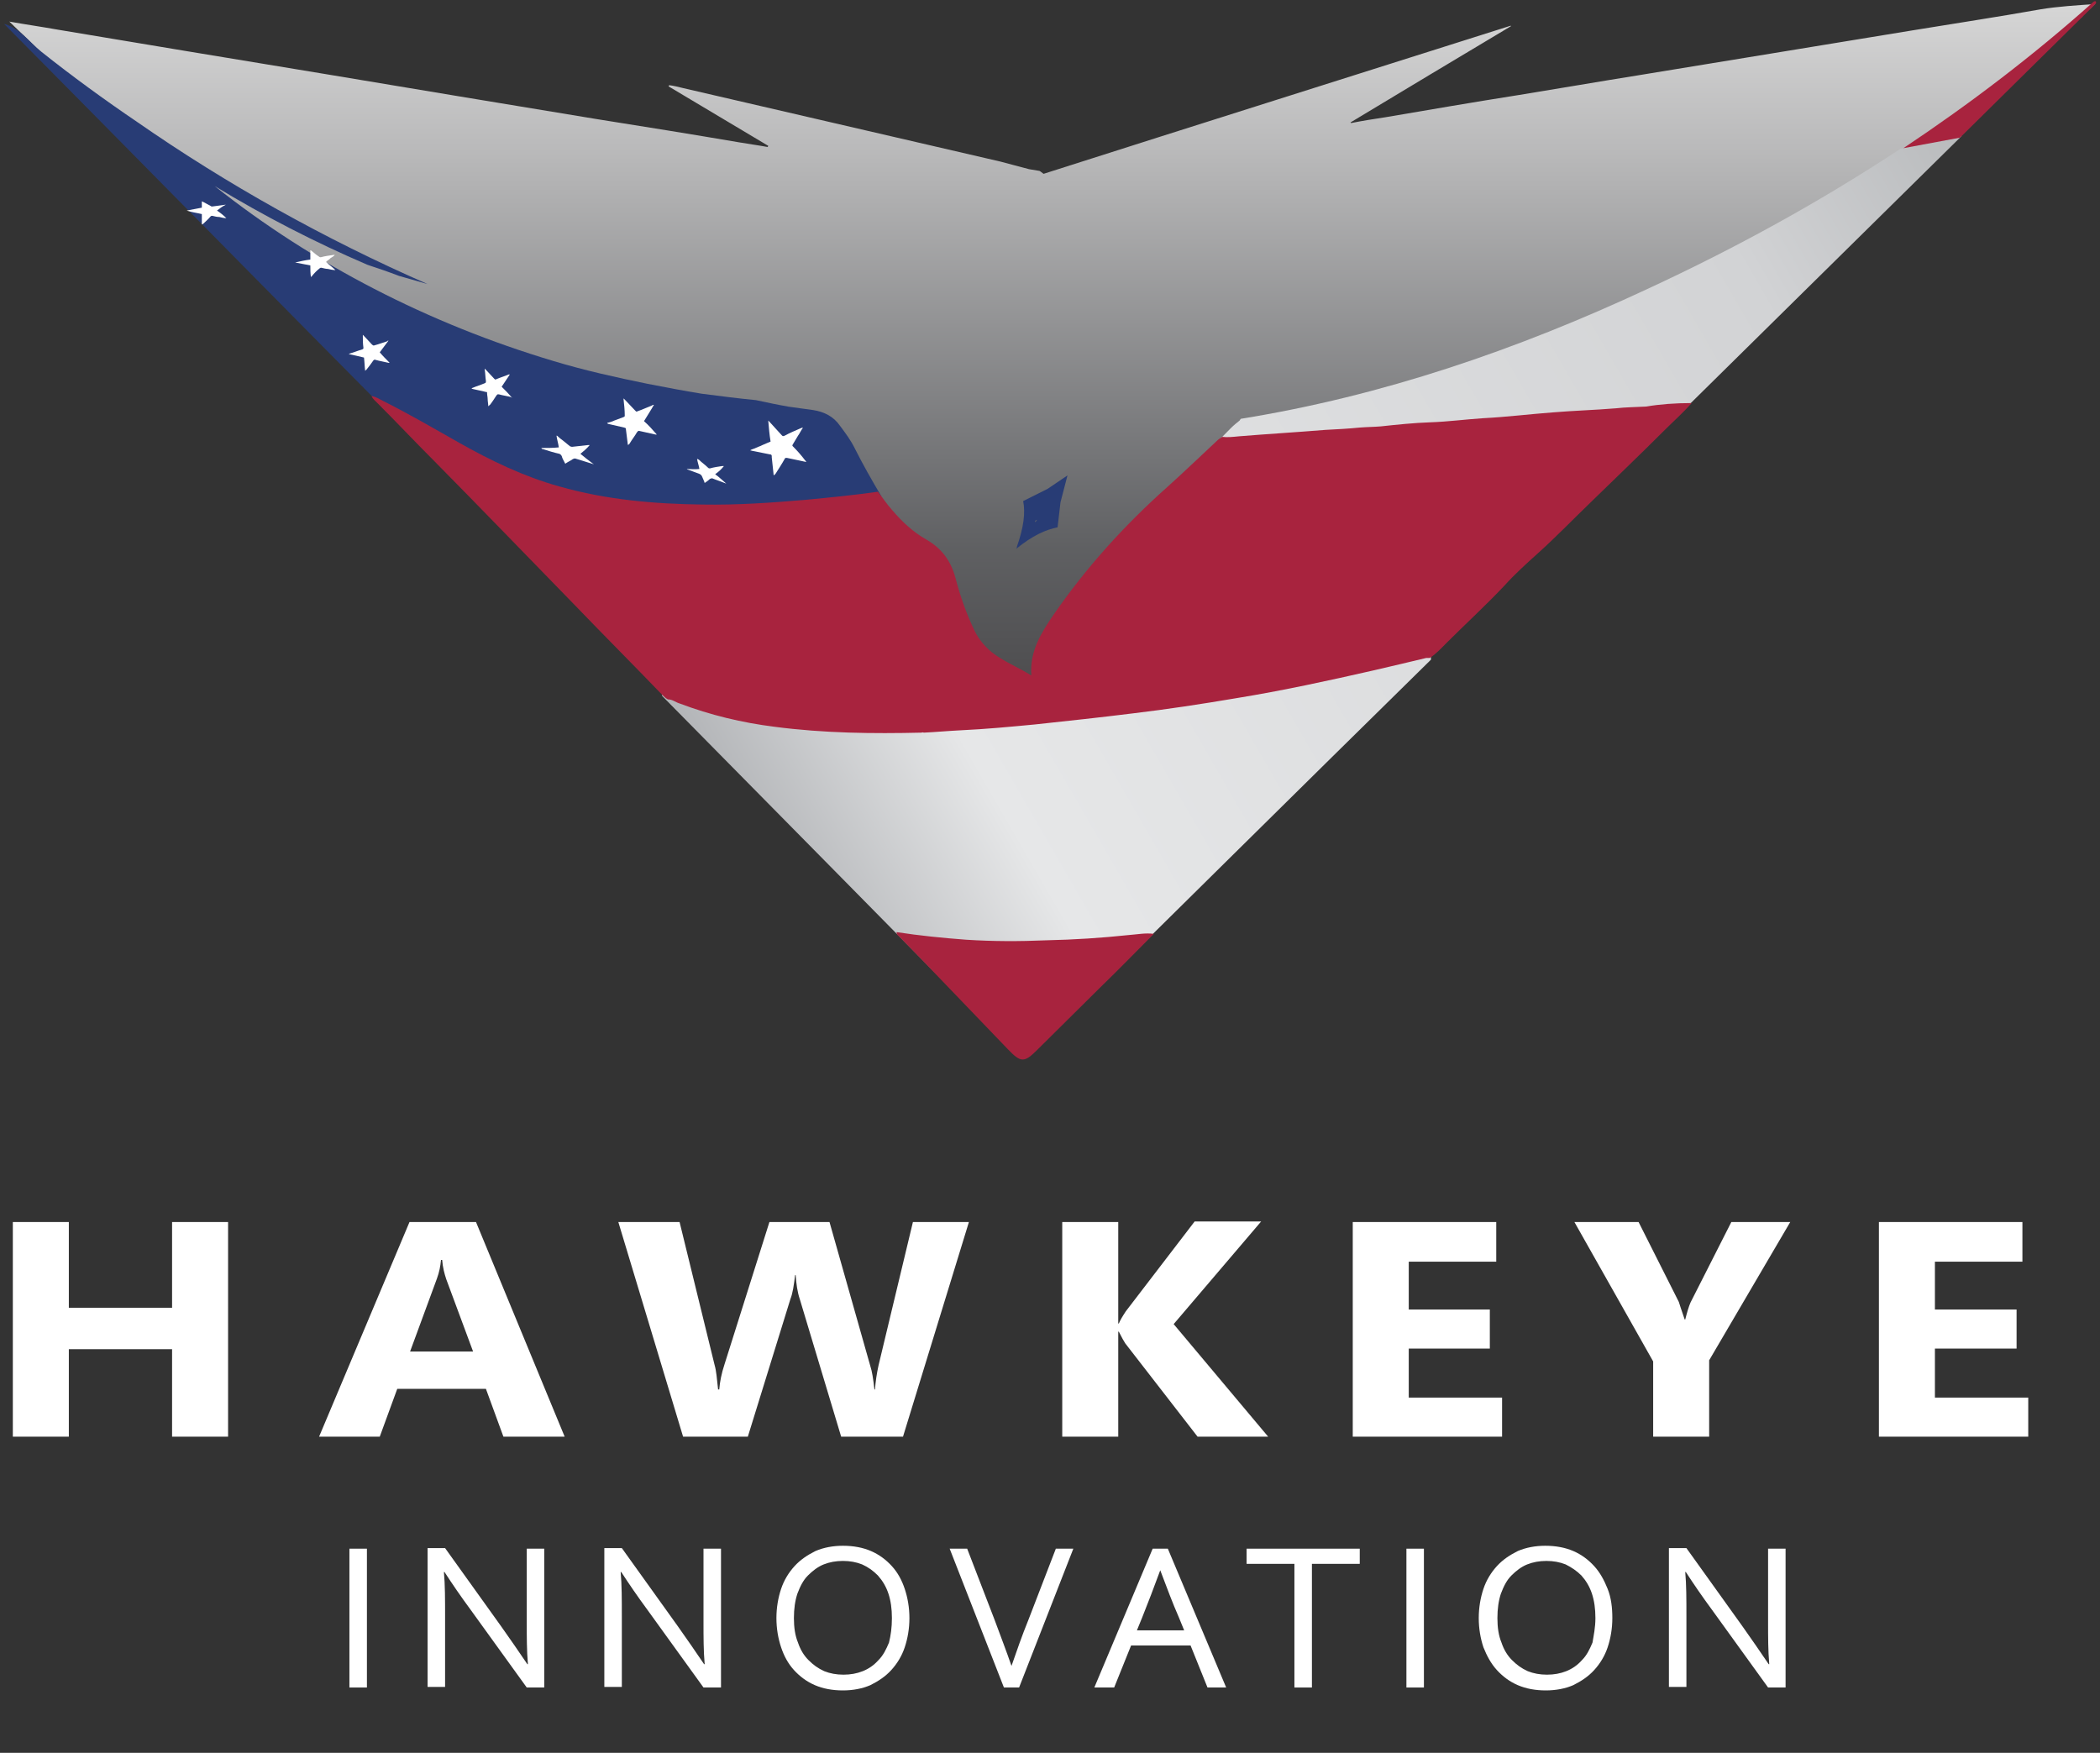 <?xml version="1.0" encoding="utf-8"?>
<!-- Generator: Adobe Illustrator 26.3.1, SVG Export Plug-In . SVG Version: 6.00 Build 0)  -->
<svg version="1.1" id="Layer_1" xmlns="http://www.w3.org/2000/svg" xmlns:xlink="http://www.w3.org/1999/xlink" x="0px" y="0px"
	 viewBox="0 0 360 300.5" style="enable-background:new 0 0 360 300.5;" xml:space="preserve">
<rect x="0" y="0" width="360" height="300.5" fill="#333333" stroke="none"/>
<style type="text/css">
	.st0{opacity:0.8;fill-rule:evenodd;clip-rule:evenodd;fill:url(#SVGID_1_);enable-background:new    ;}
	.st1{fill:url(#SVGID_00000129903375553192911450000002058197119355692693_);}
	.st2{fill:#A8233E;}
	.st3{fill-rule:evenodd;clip-rule:evenodd;fill:#283C75;}
	.st4{fill:#283C75;}
	.st5{fill:#FFFFFF;}
	.st6{fill-rule:evenodd;clip-rule:evenodd;fill:#A8233E;}
</style>
<g>
	
		<linearGradient id="SVGID_1_" gradientUnits="userSpaceOnUse" x1="180.36" y1="98.85" x2="180.36" y2="267.35" gradientTransform="matrix(1 0 0 -1 0 268)">
		<stop  offset="4.926110e-03" style="stop-color:#231F20"/>
		<stop  offset="0.448" style="stop-color:#6B6C6F"/>
		<stop  offset="0.519" style="stop-color:#7F8083"/>
		<stop  offset="0.85" style="stop-color:#DBDBDC"/>
		<stop  offset="1" style="stop-color:#FFFFFF"/>
	</linearGradient>
	<path class="st0" d="M354.1,5.3c0.6-0.9,1.5-1.6,2.4-2.1c0.1-0.1,0.3-0.2,0.4-0.3c0.4-0.6,0.9-1.1,1.5-1.5c0.2-0.2,0.5-0.5,0.7-0.7
		c-2.9,0.2-6.3,0.4-9.3,0.9c-7.3,1.3-14.6,2.4-21.9,3.6c-8.1,1.3-16.3,2.7-24.4,4c-7.5,1.2-15.1,2.5-22.6,3.7
		c-6.9,1.1-13.8,2.3-20.6,3.4c-7.6,1.2-15.2,2.5-22.8,3.8c-2,0.3-3.9,0.6-5.9,1c0,0,0-0.1-0.1-0.1c9.1-5.5,18.3-11,27.5-16.5
		c0,0,0-0.1,0-0.1c-26.8,8.5-53.5,16.9-80.1,25.4c-0.3-0.2-0.5-0.4-0.7-0.5c-0.6-0.1-1.2-0.2-1.8-0.3c-1.6-0.4-3.3-0.9-4.9-1.3
		c-18.1-4.2-36.3-8.4-54.4-12.6c-0.8-0.2-1.6-0.4-2.4-0.5c0,0.1,0,0.1-0.1,0.2c5.7,3.4,11.4,6.8,17.1,10.2c0,0.1-0.1,0.1-0.1,0.2
		c-1.6-0.3-3.2-0.5-4.9-0.8c-8.2-1.4-16.3-2.7-24.5-4c-7.9-1.3-15.7-2.6-23.6-3.9c-7.8-1.3-15.6-2.6-23.4-3.9
		c-7.8-1.3-15.7-2.6-23.6-3.9C24.4,7.5,17.2,6.3,10,5.1C7.2,4.6,4.4,4.2,1.6,3.7l171,165.4c5.8-5.6,11.5-11.2,17.3-16.7
		c6.9-6.6,13.8-13.3,20.8-19.9c13-12.1,26.8-23.1,40.8-34.1c3.2-2.5,6.5-4.9,9.6-7.6c6.3-5.6,12.6-11.1,19.2-16.3
		c3.4-2.7,6.9-5.1,10.2-7.8l14.3-13.8c4.1-4.4,8.5-8.6,13-12.6l2.4-2.3c4.9-4.8,9.7-9.7,14.6-14.5c3.9-3.9,7.8-7.8,11.7-11.6
		c1.2-1.2,2.5-2.9,4-3.9c0.6-0.4,1.2-0.7,1.9-0.9c0.1-0.1,0.2-0.2,0.3-0.2C353,6.2,353.5,5.7,354.1,5.3z"/>
	
		<linearGradient id="SVGID_00000152254347273069594380000001733477203616865930_" gradientUnits="userSpaceOnUse" x1="335.856" y1="245.66" x2="127.225" y2="125.206" gradientTransform="matrix(1 0 0 -1 0 268)">
		<stop  offset="0" style="stop-color:#B9BBBD"/>
		<stop  offset="0.182" style="stop-color:#D2D3D5"/>
		<stop  offset="0.831" style="stop-color:#E6E7E8"/>
		<stop  offset="1" style="stop-color:#B2B4B7"/>
	</linearGradient>
	<path style="fill:url(#SVGID_00000152254347273069594380000001733477203616865930_);" d="M325.8,25.5c-13.8,9.1-28.2,17-43.3,24
		C260,60,236.9,67.9,212.7,71.8l-0.2,0.3c-0.5,0.4-1,0.8-1.5,1.3c-8.4,8.7-18.3,16.3-25.5,26.1c-2.6,3.6-10,11.9-8.2,16.9
		c-4-2.6-12.5-3.1-14.1-7.8c-2.5-7.2,3.3-9.4-4.8-12.7c-3.3-1.4-7.4-1.9-10.9-2.8c-11.1-2.9-22.1-5.7-33.2-8.6
		c-0.3-0.1-0.5-0.1-0.8-0.2v35c20,20.3,40,40.5,59.9,60.8c1.7,1.7,2.4,1.7,4,0c22.6-22.3,45.2-44.7,67.9-67v-7.1h1.5v-26h32
		c19.2-18.9,38.3-37.8,57.5-56.7L325.8,25.5z"/>
	<path class="st2" d="M336,23.6c7.8-7.7,15.5-15.3,23.3-23c0.1-0.4-0.1-0.5-0.4-0.3c-10.3,9.2-21.2,17.5-32.6,25.1"/>
	<path class="st3" d="M146.5,76.8c-0.7-1.4-1.6-2.6-2.5-3.8c-1.1-1.6-2.7-2.4-4.6-2.7c-1.5-0.2-3-0.4-4.4-0.6c0,0,0.1,0,0.1,0
		c-1.8-0.3-3.6-0.7-5.5-1.1c-3.1-0.3-6.2-0.7-9.3-1.1c-3.1-0.5-6.2-1.1-9.3-1.7c-5.4-1.1-10.8-2.3-16.1-3.9
		c-21.4-6.4-41.2-16.6-58.1-30c8.4,5.1,17.1,9.6,26.2,13.5c1.8,0.6,3.6,1.2,5.4,1.9l4.9,1.4C55.7,41,38.9,31.6,23.5,20.9
		C17.9,17.1,12.4,13.1,7,8.8C5,7.2,3.4,4.8,0.7,4.1C22.9,26.5,45,49,67.2,71.4l1.4,0.3c-0.1,0.1-0.2,0.2-0.3,0.3
		c2.4,1.3,4.9,2.7,7.3,4.1c5.8,3.3,11.7,6.1,18.1,7.9c8.5,2.4,17.1,3.2,25.9,3.3c6.1,0.1,12.3-0.3,18.4-0.8
		c4.4-0.4,8.8-0.9,13.1-1.4C149.5,82.4,147.9,79.6,146.5,76.8z"/>
	<path class="st4" d="M181.8,86.1l1.2-4.6l-3.4,2.3l-4.2,2.1c0.4,2,0.1,4.5-1.1,7.9c0,0,0,0,0.1-0.1c-0.1,0.1-0.1,0.3-0.2,0.4
		c2.8-2.3,5.1-3.3,7.1-3.7L181.8,86.1z M177.5,89.3c0-0.1,0.1-0.1,0.1-0.1l0.2-0.1c-0.1,0.1-0.2,0.3-0.3,0.4
		C177.4,89.4,177.4,89.4,177.5,89.3z"/>
	<path class="st5" d="M64.4,61.7c0.7,0.2,1.4,0.3,2.2,0.5c0.1,0,0.1,0,0.2,0c0,0,0,0,0,0c-0.6-0.6-1.2-1.2-1.7-1.8
		c0.5-0.7,1-1.3,1.5-2c-0.1,0-0.2,0-0.2,0.1c-0.7,0.2-1.4,0.5-2.2,0.7c-0.2,0.1-0.2,0-0.4-0.1c-0.5-0.5-0.9-1-1.4-1.5
		c0,0-0.1-0.1-0.2-0.2c0,0.1,0,0.2,0,0.3c0,0.6,0,1.2,0.1,1.9c0,0.2,0,0.2-0.2,0.3c-0.7,0.2-1.4,0.5-2.1,0.7c-0.1,0-0.2,0.1-0.2,0.1
		c0.9,0.2,1.8,0.4,2.6,0.6c0.1,0.8,0.1,1.5,0.2,2.3c0,0,0,0,0,0c0-0.1,0.1-0.1,0.2-0.2c0.4-0.5,0.8-1,1.2-1.6
		C64.1,61.7,64.2,61.6,64.4,61.7z"/>
	<path class="st5" d="M101.1,76.3c-0.1,0-0.2,0-0.3,0c-0.9,0.1-1.8,0.2-2.7,0.3c-0.1,0-0.2,0-0.4-0.1c-0.4-0.3-0.7-0.6-1.1-0.9
		c-0.4-0.3-0.8-0.6-1.1-0.9c0,0-0.1,0-0.1,0c0.1,0.7,0.3,1.3,0.4,2c-1,0.1-2,0.1-3,0.1C92.9,77,93,77,93.1,77
		c0.9,0.3,1.9,0.6,2.8,0.8c0.2,0.1,0.3,0.2,0.4,0.4c0.1,0.4,0.3,0.7,0.5,1.1c0,0.1,0.1,0.1,0.1,0.2c0.4-0.3,0.9-0.5,1.3-0.8
		c0.2-0.1,0.3-0.1,0.4-0.1c1,0.3,1.9,0.6,2.9,0.9c0.1,0,0.2,0.1,0.3,0.1c-0.8-0.6-1.6-1.2-2.3-1.8C100,77.4,100.6,76.9,101.1,76.3z"
		/>
	<path class="st5" d="M136,76.6c-0.2-0.2-0.2-0.2-0.1-0.4c0.3-0.5,0.6-1,0.9-1.5c0.3-0.4,0.5-0.9,0.8-1.3c0,0,0,0,0-0.1
		c-0.1,0-0.2,0.1-0.3,0.1c-0.9,0.4-1.9,0.8-2.8,1.3c-0.3,0.1-0.3,0.1-0.5-0.1c-0.7-0.8-1.4-1.5-2.1-2.3c-0.1-0.1-0.1-0.1-0.2-0.2
		c0.1,1.2,0.2,2.4,0.4,3.6c-0.2,0.1-0.5,0.2-0.7,0.3c-0.2,0.1-0.5,0.2-0.7,0.3c-0.2,0.1-0.4,0.2-0.7,0.3c-0.2,0.1-0.5,0.2-0.7,0.3
		c-0.2,0.1-0.4,0.1-0.7,0.3c0.1,0,0.3,0.1,0.4,0.1c1,0.2,2,0.4,3,0.6c0.2,0,0.3,0.1,0.3,0.3c0,0.1,0,0.1,0,0.2
		c0.1,0.9,0.2,1.8,0.3,2.8c0,0.1,0,0.2,0.1,0.3c0.1-0.1,0.1-0.2,0.2-0.2c0.5-0.8,1.1-1.7,1.6-2.6c0.1-0.2,0.1-0.2,0.4-0.2
		c0.6,0.1,1.3,0.3,1.9,0.4c0.5,0.1,0.9,0.2,1.4,0.3c0-0.1-0.1-0.2-0.2-0.3C137.4,78.1,136.7,77.3,136,76.6z"/>
	<path class="st5" d="M87.8,68.2c-0.6-0.7-1.2-1.3-1.8-1.9c0.5-0.7,0.9-1.4,1.4-2.1c-0.1,0-0.2,0-0.2,0c-0.7,0.3-1.4,0.5-2.1,0.8
		c-0.2,0.1-0.2,0.1-0.4-0.1c-0.5-0.5-0.9-1-1.4-1.5c-0.1-0.1-0.1-0.1-0.2-0.2c0,0.1,0,0.2,0,0.2c0.1,0.6,0.1,1.3,0.2,1.9
		c0,0.3,0,0.3-0.2,0.4c-0.7,0.3-1.4,0.5-2.1,0.8c-0.1,0-0.1,0.1-0.2,0.1c0.1,0,0.2,0.1,0.3,0.1c0.8,0.2,1.5,0.3,2.2,0.5
		c0.2,0,0.2,0,0.2,0.2c0,0.3,0.1,0.7,0.1,1c0,0.4,0.1,0.8,0.1,1.2c0,0,0,0,0.1,0c0.1-0.1,0.1-0.2,0.2-0.2c0.4-0.5,0.7-1,1.1-1.6
		c0.2-0.2,0.1-0.2,0.4-0.2c0.7,0.2,1.5,0.3,2.2,0.5C87.6,68.1,87.6,68.1,87.8,68.2z"/>
	<path class="st5" d="M124.1,79.9c-0.1,0-0.2,0-0.3,0c-0.7,0.1-1.4,0.2-2.1,0.4c-0.1,0-0.2,0-0.3-0.1c-0.5-0.5-1.1-0.9-1.6-1.4
		c-0.1,0-0.1-0.1-0.2-0.1c0,0,0,0-0.1,0c0.1,0.6,0.3,1.1,0.4,1.7c-0.8,0.1-1.5,0-2.2,0c0.1,0,0.1,0.1,0.2,0.1
		c0.6,0.2,1.3,0.5,1.9,0.7c0.3,0.1,0.5,0.3,0.6,0.6c0.1,0.3,0.3,0.6,0.4,1c0.3-0.2,0.6-0.4,0.9-0.7c0.2-0.1,0.3-0.1,0.4-0.1
		c0.7,0.3,1.4,0.5,2.1,0.8c0.1,0,0.2,0.1,0.3,0.1c0,0,0,0,0,0c-0.6-0.5-1.2-1.1-1.9-1.6C123.3,80.8,123.7,80.4,124.1,79.9z"/>
	<path class="st5" d="M112.1,69.4c-0.1,0-0.2,0-0.3,0.1c-0.8,0.3-1.6,0.7-2.5,1c-0.2,0.1-0.2,0.1-0.4-0.1c-0.6-0.6-1.2-1.3-1.8-1.9
		c-0.1-0.1-0.1-0.1-0.2-0.2c0,0.1,0,0.2,0,0.2c0.1,0.9,0.2,1.8,0.2,2.7c0,0.2,0,0.2-0.2,0.3c-0.5,0.2-1.1,0.4-1.6,0.6
		c-0.4,0.2-0.8,0.3-1.2,0.4c0,0,0,0,0,0.1c0.1,0,0.2,0.1,0.3,0.1c0.9,0.2,1.7,0.4,2.6,0.6c0.3,0.1,0.3,0.1,0.3,0.3
		c0.1,0.8,0.2,1.6,0.3,2.4c0,0.1,0,0.2,0.1,0.3c0.1-0.1,0.1-0.2,0.2-0.2c0.4-0.7,0.9-1.3,1.3-2c0.2-0.2,0.2-0.3,0.5-0.2
		c0.9,0.2,1.8,0.4,2.7,0.6c0.1,0,0.1,0,0.2,0c-0.7-0.8-1.4-1.6-2.2-2.3C111,71.2,111.6,70.3,112.1,69.4z"/>
	<path class="st5" d="M34.6,36.7l0,1.8c0,0,0,0,0,0c0,0,0.1-0.1,0.2-0.1c0.4-0.4,0.9-0.8,1.3-1.3c0.1-0.1,0.2-0.1,0.3-0.1
		c0.4,0.1,0.8,0.2,1.2,0.2c0.4,0.1,0.8,0.2,1.2,0.2c-0.5-0.5-1-0.9-1.6-1.3c0.5-0.4,0.9-0.7,1.5-1c-0.1,0-0.1,0-0.1,0
		c-0.7,0.1-1.5,0.2-2.2,0.3c-0.1,0-0.2,0-0.3-0.1c-0.4-0.2-0.9-0.5-1.3-0.7c-0.1,0-0.2-0.1-0.2-0.1c0,0.4,0,0.8,0,1.1
		c-0.9,0.2-1.7,0.3-2.6,0.5c0,0,0,0,0,0C32.9,36.4,33.8,36.5,34.6,36.7z"/>
	<path class="st5" d="M50.6,45c0.9,0.2,1.7,0.3,2.6,0.5c0,0.7,0,1.3,0.1,2c0,0,0,0,0,0c0.1-0.1,0.1-0.1,0.2-0.2
		c0.4-0.5,0.8-0.9,1.3-1.3c0.1-0.1,0.2-0.1,0.3-0.1c0.4,0.1,0.8,0.2,1.1,0.2c0.4,0.1,0.9,0.2,1.3,0.2c0,0,0,0,0,0
		c-0.5-0.5-1.1-0.9-1.6-1.4c0.2-0.2,0.3-0.3,0.5-0.4c0.2-0.2,0.3-0.3,0.5-0.4c0.2-0.1,0.3-0.2,0.5-0.4c-0.1,0-0.1,0-0.2,0
		c-0.7,0.1-1.5,0.2-2.2,0.4c-0.1,0-0.2,0-0.3-0.1c-0.5-0.3-0.9-0.7-1.3-1c0,0-0.1-0.1-0.2-0.1c0,0.6,0,1.1,0,1.6
		C52.3,44.6,51.5,44.8,50.6,45C50.6,45,50.6,45,50.6,45z"/>
	<path class="st6" d="M290,69.1c-1.5,1.7-3.2,3.2-4.8,4.8c-4.2,4.2-8.5,8.3-12.7,12.4c-2.9,2.8-5.8,5.8-8.8,8.5
		c-2,1.8-4,3.6-5.8,5.6c-3.2,3.4-6.6,6.5-9.9,9.8c-0.9,0.9-1.8,1.9-2.9,2.6c-0.2,0-0.4,0-0.6,0c-2.9,0.7-5.9,1.4-8.9,2.1
		c-7.9,1.8-15.7,3.5-23.7,4.8c-5.9,1-11.8,1.9-17.7,2.6c-5.6,0.7-11.2,1.3-16.8,1.9c-4.2,0.4-8.4,0.8-12.7,1
		c-2.1,0.1-4.2,0.3-6.3,0.4c-0.1,0-0.3-0.1-0.4,0c-8.4,0.2-16.8,0.1-25.2-1c-5.6-0.7-11-2-16.3-4c-0.7-0.2-1.2-0.7-2-0.7
		c-0.4-0.2-0.7-0.5-1-0.8c-5-5.2-10.1-10.3-15.1-15.5c-8-8.2-15.9-16.4-23.9-24.5c-3.3-3.3-6.5-6.7-9.8-10c-0.4-0.4-0.8-0.7-1-1.2
		c0.7,0.1,1.3,0.5,1.9,0.8c4.4,2.2,8.7,4.7,13.1,7.2c5.5,3.1,11.1,5.8,17.2,7.5c8.1,2.3,16.3,3,24.6,3.1c5.8,0.1,11.6-0.3,17.5-0.8
		c4.2-0.4,8.3-0.8,12.5-1.4c0.8,1,1.5,2.1,2.4,3.1c1.7,2,3.6,3.8,5.9,5.1c2.6,1.5,4.2,3.6,5,6.6c0.8,3.1,1.9,6.2,3.3,9.1
		c0.7,1.4,1.7,2.6,2.9,3.6c2,1.6,4.4,2.5,6.8,4c-0.3-4.2,1.7-7.3,3.8-10.4c5.6-8.1,12.1-15.3,19.5-21.9c2.9-2.6,5.8-5.4,8.7-8.1
		c0.2-0.2,0.5-0.3,0.7-0.5c1,0.1,1.9,0,2.9-0.1c4.9-0.4,9.9-0.7,14.8-1.1c2-0.1,3.9-0.2,5.9-0.4c1.2-0.1,2.4-0.1,3.6-0.2
		c2.8-0.3,5.6-0.6,8.5-0.7c3-0.1,6-0.5,9-0.7c4-0.2,8-0.7,12-1c3.6-0.3,7.2-0.4,10.8-0.7c1.7-0.2,3.5-0.2,5.2-0.3
		C284.5,69.3,287.2,69.1,290,69.1z"/>
	<path class="st6" d="M153.7,159.8c3.9,0.6,7.9,1,11.9,1.3c4.6,0.3,9.2,0.3,13.8,0.1c4.7-0.1,9.4-0.4,14.1-0.9
		c1.4-0.1,2.9-0.4,4.3-0.2c-3,3-6,6.1-9.1,9.1c-3.6,3.6-7.3,7.2-10.9,10.8c-2.2,2.2-2.8,2.2-5-0.1c-4.9-5.1-9.8-10.2-14.6-15.2
		c-1.4-1.4-2.7-2.8-4.1-4.2C153.8,160.3,153.7,160.1,153.7,159.8z"/>
</g>
<g>
	<path class="st5" d="M59.9,289.3v-23.8h3v23.8H59.9z"/>
	<path class="st5" d="M85.9,278.8c1.5,2.1,3,4.3,4.5,6.5h0.1c-0.2-2.3-0.2-4.7-0.2-7.1v-12.7h3v23.8h-3L80.7,276
		c-1.7-2.3-3.2-4.5-4.5-6.5h-0.1c0.2,2.2,0.2,4.7,0.2,7.6v12.1h-3v-23.8h3L85.9,278.8z"/>
	<path class="st5" d="M116.2,278.8c1.5,2.1,3,4.3,4.5,6.5h0.1c-0.2-2.3-0.2-4.7-0.2-7.1v-12.7h3v23.8h-3l-9.6-13.3
		c-1.7-2.3-3.2-4.5-4.5-6.5h-0.1c0.2,2.2,0.2,4.7,0.2,7.6v12.1h-3v-23.8h3L116.2,278.8z"/>
	<path class="st5" d="M155.9,277.4c0,1.8-0.3,3.5-0.8,5c-0.5,1.5-1.3,2.8-2.3,3.9c-1,1.1-2.2,1.9-3.6,2.6c-1.4,0.6-3,0.9-4.7,0.9
		c-1.8,0-3.4-0.3-4.8-0.9c-1.4-0.6-2.6-1.5-3.6-2.6c-1-1.1-1.7-2.4-2.2-3.9c-0.5-1.5-0.8-3.2-0.8-5c0-1.8,0.3-3.5,0.8-5
		c0.5-1.5,1.3-2.8,2.3-3.9c1-1.1,2.2-1.9,3.6-2.6c1.4-0.6,3-0.9,4.7-0.9c1.8,0,3.4,0.3,4.8,0.9c1.4,0.6,2.6,1.5,3.6,2.6
		c1,1.1,1.7,2.4,2.2,3.9C155.6,273.9,155.9,275.6,155.9,277.4z M152.9,277.4c0-1.6-0.2-3-0.6-4.2c-0.4-1.2-1-2.2-1.8-3.1
		c-0.8-0.8-1.6-1.4-2.7-1.9c-1-0.4-2.1-0.6-3.3-0.6s-2.3,0.2-3.3,0.6c-1,0.4-1.9,1.1-2.7,1.9c-0.8,0.8-1.3,1.8-1.8,3.1
		c-0.4,1.2-0.6,2.6-0.6,4.2c0,1.6,0.2,3,0.7,4.2c0.4,1.2,1,2.2,1.8,3c0.8,0.8,1.6,1.4,2.7,1.9c1,0.4,2.1,0.6,3.3,0.6
		s2.3-0.2,3.3-0.6c1-0.4,1.9-1,2.7-1.9c0.8-0.8,1.3-1.8,1.8-3C152.7,280.4,152.9,279,152.9,277.4z"/>
	<path class="st5" d="M173.4,285.6c0.9-2.6,1.8-5.2,2.9-7.9l4.7-12.2h3l-9.3,23.8h-2.6l-9.3-23.8h3l4.7,12.2
		C171.5,280.4,172.5,283,173.4,285.6L173.4,285.6z"/>
	<path class="st5" d="M187.6,289.3l10-23.8h2.6l10,23.8H207l-2.9-7.2h-10.2l-2.9,7.2H187.6z M198.9,269.2c-1.1,3-2.1,5.6-3.1,8.1
		l-0.9,2.2h8.1l-0.9-2.2C201,274.8,200,272.1,198.9,269.2L198.9,269.2z"/>
	<path class="st5" d="M224.9,289.3h-3v-21.2h-8.2v-2.6h19.4v2.6h-8.2V289.3z"/>
	<path class="st5" d="M241.1,289.3v-23.8h3v23.8H241.1z"/>
	<path class="st5" d="M276.4,277.4c0,1.8-0.3,3.5-0.8,5c-0.5,1.5-1.3,2.8-2.3,3.9c-1,1.1-2.2,1.9-3.6,2.6c-1.4,0.6-3,0.9-4.7,0.9
		c-1.8,0-3.4-0.3-4.8-0.9c-1.4-0.6-2.6-1.5-3.6-2.6c-1-1.1-1.7-2.4-2.3-3.9c-0.5-1.5-0.8-3.2-0.8-5c0-1.8,0.3-3.5,0.8-5
		c0.5-1.5,1.3-2.8,2.3-3.9c1-1.1,2.2-1.9,3.6-2.6c1.4-0.6,3-0.9,4.7-0.9c1.8,0,3.4,0.3,4.8,0.9c1.4,0.6,2.6,1.5,3.6,2.6
		c1,1.1,1.7,2.4,2.3,3.9S276.4,275.6,276.4,277.4z M273.5,277.4c0-1.6-0.2-3-0.6-4.2c-0.4-1.2-1-2.2-1.8-3.1
		c-0.8-0.8-1.7-1.4-2.7-1.9c-1-0.4-2.1-0.6-3.3-0.6c-1.2,0-2.3,0.2-3.3,0.6c-1,0.4-1.9,1.1-2.7,1.9c-0.8,0.8-1.3,1.8-1.8,3.1
		c-0.4,1.2-0.6,2.6-0.6,4.2c0,1.6,0.2,3,0.7,4.2c0.4,1.2,1,2.2,1.8,3c0.8,0.8,1.6,1.4,2.7,1.9c1,0.4,2.1,0.6,3.3,0.6
		c1.2,0,2.3-0.2,3.3-0.6c1-0.4,1.9-1,2.7-1.9c0.8-0.8,1.3-1.8,1.8-3C273.2,280.4,273.5,279,273.5,277.4z"/>
	<path class="st5" d="M298.7,278.8c1.5,2.1,3,4.3,4.5,6.5h0.1c-0.2-2.3-0.2-4.7-0.2-7.1v-12.7h3v23.8h-3l-9.6-13.3
		c-1.7-2.3-3.2-4.5-4.5-6.5h-0.1c0.2,2.2,0.2,4.7,0.2,7.6v12.1h-3v-23.8h3L298.7,278.8z"/>
</g>
<g>
	<path class="st5" d="M39.1,246.3h-9.6v-15H11.8v15H2.2v-36.8h9.6v14.7h17.7v-14.7h9.6V246.3z"/>
	<path class="st5" d="M96.8,246.3H86.3l-3-8.2H68.1l-3,8.2H54.7l15.5-36.8h11.4L96.8,246.3z M81.1,231.7l-4.6-12.4
		c-0.3-0.9-0.6-2-0.7-3.3h-0.2c-0.1,1.1-0.3,2.1-0.7,3.2l-4.6,12.5H81.1z"/>
	<path class="st5" d="M166.1,209.5l-11.3,36.8h-10.6l-7.1-23.6c-0.4-1.2-0.6-2.6-0.7-4.1h-0.1c-0.2,1.7-0.4,3.1-0.8,4.1l-7.3,23.6
		h-11.1L106,209.5h10.5l6,24.5c0.3,1,0.4,2.4,0.6,4.2h0.2c0.1-1.3,0.4-2.8,0.9-4.3l7.7-24.4h10.3l7,24.7c0.3,0.9,0.5,2.2,0.7,4h0.1
		c0.1-1.4,0.3-2.7,0.6-4.1l5.9-24.6L166.1,209.5L166.1,209.5z"/>
	<path class="st5" d="M217.4,246.3h-12.1l-12.4-16c-0.2-0.3-0.6-1-1.1-2h-0.1v18h-9.6v-36.8h9.6v17.4h0.1c0.2-0.5,0.6-1.2,1.2-2.1
		l11.8-15.4h11.4L201.2,227L217.4,246.3z"/>
	<path class="st5" d="M257.5,246.3h-25.6v-36.8h24.6v6.8h-15v8.2h13.9v6.7h-13.9v8.4h16L257.5,246.3L257.5,246.3z"/>
	<path class="st5" d="M306.9,209.5L293,233.2v13.1h-9.6v-12.9l-13.5-23.9h11l6.9,13.7c0.1,0.3,0.4,1.3,1,3h0.1
		c0.3-1.2,0.6-2.2,0.9-2.9l7-13.8L306.9,209.5L306.9,209.5z"/>
	<path class="st5" d="M347.7,246.3h-25.6v-36.8h24.6v6.8h-15v8.2h14v6.7h-14v8.4h16L347.7,246.3L347.7,246.3z"/>
</g>
</svg>

